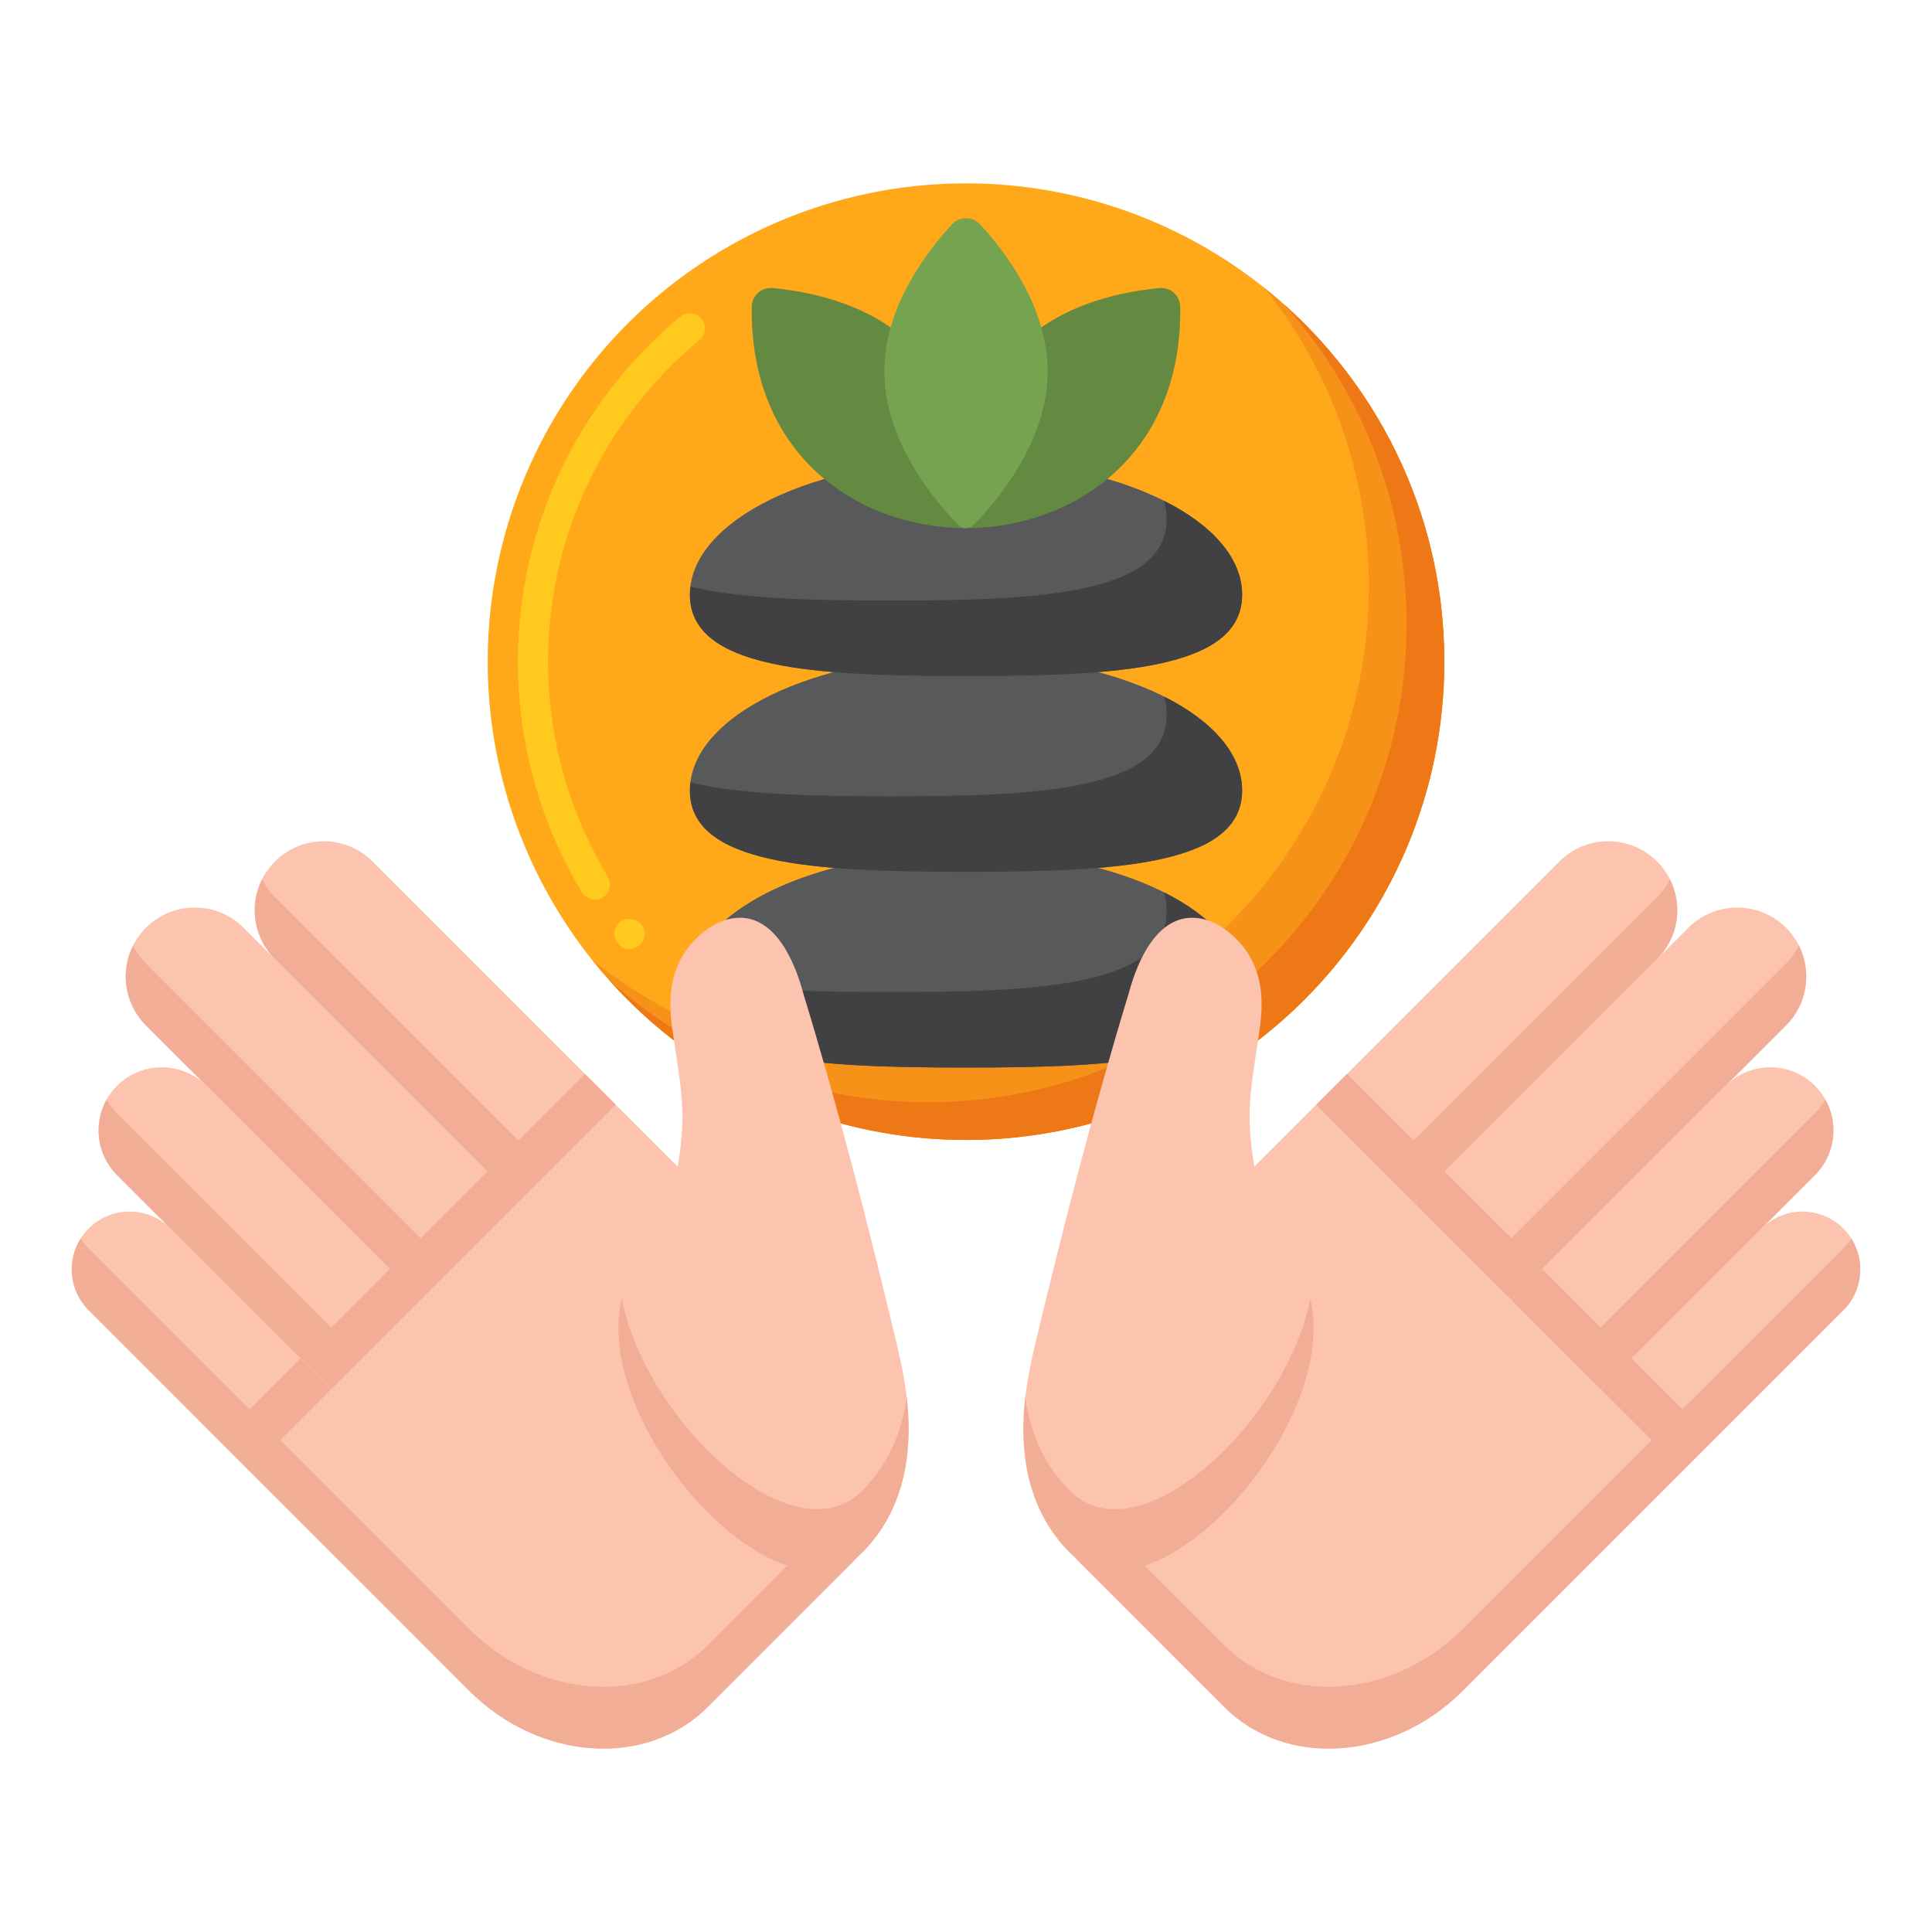 <?xml version="1.0" encoding="UTF-8"?> <!-- Generator: Adobe Illustrator 24.0.0, SVG Export Plug-In . SVG Version: 6.00 Build 0) --> <svg xmlns="http://www.w3.org/2000/svg" xmlns:xlink="http://www.w3.org/1999/xlink" id="Layer_1" x="0px" y="0px" viewBox="0 0 256 256" style="enable-background:new 0 0 256 256;" xml:space="preserve"> <style type="text/css"> .st0{fill:#FCC4AE;} .st1{fill:#FFD2C0;} .st2{fill:#F2AD97;} .st3{fill:#E59076;} .st4{fill:#E8566F;} .st5{fill:#E63950;} .st6{fill:#D10028;} .st7{fill:#FFA91A;} .st8{fill:#F79219;} .st9{fill:#648940;} .st10{fill:#FFC91D;} .st11{fill:#76A34F;} .st12{fill:#91B56B;} .st13{fill:#5A7A39;} .st14{fill:#EF7816;} .st15{fill:#8C3F0A;} .st16{fill:#995222;} .st17{fill:#7C3108;} .st18{fill:#6D2E03;} .st19{fill:#F1F2F2;} .st20{fill:#FFFFFF;} .st21{fill:#E6E7E8;} .st22{fill:#D1D3D4;} .st23{fill:#478CF7;} .st24{fill:#377DE2;} .st25{fill:#B7022D;} .st26{fill:#939598;} .st27{fill:#F7CB15;} .st28{fill:#808285;} .st29{fill:#58595B;} .st30{fill:#414042;} .st31{fill:#A54AF4;} .st32{fill:#B171F4;} .st33{fill:#893ADD;} .st34{fill:#6C2BC1;} .st35{fill:#5E9CF7;} .st36{fill:#2266D3;} </style> <g> <g> <circle class="st7" cx="128" cy="87.672" r="63.376"></circle> </g> <g> <path class="st10" d="M83.42,125.75c-0.61,0-1.18-0.27-1.56-0.74c0-0.01-0.01-0.01-0.01-0.01c-0.68-0.86-0.55-2.11,0.3-2.81 c0.83-0.67,2.15-0.53,2.82,0.3c0.69,0.86,0.56,2.12-0.3,2.81C84.32,125.59,83.87,125.75,83.42,125.75z M78.83,119.2 c-0.7,0-1.36-0.37-1.72-0.96c-5.55-9.21-8.49-19.78-8.49-30.57c0-17.7,7.84-34.36,21.52-45.7c0.81-0.68,2.13-0.56,2.81,0.26 c0.71,0.85,0.59,2.11-0.26,2.82C79.94,55.63,72.62,71.17,72.62,87.67c0,10.06,2.74,19.91,7.92,28.5c0.56,0.95,0.26,2.18-0.68,2.75 C79.54,119.11,79.19,119.2,78.83,119.2z"></path> </g> <g> <path class="st8" d="M167.535,38.137c8.662,10.839,13.841,24.582,13.841,39.535c0,35.002-28.375,63.376-63.376,63.376 c-14.953,0-28.697-5.179-39.535-13.841c11.613,14.531,29.487,23.841,49.535,23.841c35.002,0,63.376-28.374,63.376-63.376 C191.376,67.624,182.067,49.75,167.535,38.137z"></path> </g> <g> <path class="st14" d="M170.244,40.428c10.032,11.212,16.132,26.016,16.132,42.244c0,35.002-28.375,63.376-63.376,63.376 c-16.229,0-31.032-6.1-42.244-16.132c11.605,12.969,28.471,21.132,47.244,21.132c35.002,0,63.376-28.374,63.376-63.376 C191.376,68.899,183.214,52.032,170.244,40.428z"></path> </g> <g> <g> <path class="st29" d="M164.586,130.678c0,9.861-16.38,10.78-36.586,10.78s-36.586-0.919-36.586-10.78 c0-9.861,16.38-17.855,36.586-17.855S164.586,120.817,164.586,130.678z"></path> </g> <g> <path class="st30" d="M154.247,118.24c0.223,0.797,0.339,1.611,0.339,2.438c0,9.861-16.38,10.78-36.586,10.78 c-10.439,0-19.856-0.245-26.521-1.842c-0.042,0.351-0.064,0.705-0.064,1.062c0,9.861,16.38,10.78,36.586,10.78 c20.206,0,36.586-0.919,36.586-10.78C164.586,125.842,160.646,121.455,154.247,118.24z"></path> </g> <g> <path class="st29" d="M164.586,104.738c0,9.861-16.38,10.78-36.586,10.78s-36.586-0.919-36.586-10.78S107.794,86.883,128,86.883 S164.586,94.877,164.586,104.738z"></path> </g> <g> <path class="st30" d="M154.247,92.3c0.223,0.797,0.339,1.611,0.339,2.438c0,9.861-16.38,10.78-36.586,10.78 c-10.439,0-19.856-0.246-26.521-1.842c-0.042,0.351-0.064,0.705-0.064,1.062c0,9.861,16.38,10.78,36.586,10.78 c20.206,0,36.586-0.919,36.586-10.78C164.586,99.902,160.646,95.515,154.247,92.3z"></path> </g> <g> <path class="st29" d="M164.586,78.798c0,9.861-16.38,10.78-36.586,10.78s-36.586-0.919-36.586-10.78S107.794,60.943,128,60.943 S164.586,68.937,164.586,78.798z"></path> </g> <g> <path class="st30" d="M154.247,66.359c0.223,0.797,0.339,1.611,0.339,2.439c0,9.861-16.38,10.78-36.586,10.78 c-10.439,0-19.856-0.245-26.521-1.842c-0.042,0.351-0.064,0.705-0.064,1.062c0,9.861,16.38,10.78,36.586,10.78 c20.206,0,36.586-0.919,36.586-10.78C164.586,73.962,160.646,69.575,154.247,66.359z"></path> </g> </g> <g> <g> <path class="st9" d="M156.38,40.62c-0.025-1.472-1.312-2.597-2.777-2.452C140.24,39.489,129.304,46.195,128,62.31 c-1.307-16.138-12.263-22.822-25.603-24.143c-1.465-0.145-2.752,0.98-2.777,2.452C98.949,79.796,157.042,79.735,156.38,40.62z"></path> </g> <g> <path class="st11" d="M138.827,49.201c0,9.559-7.132,17.649-9.819,20.358c-0.556,0.56-1.459,0.56-2.015,0 c-2.687-2.708-9.819-10.799-9.819-20.358c0-8.682,5.883-16.152,8.976-19.479c1-1.076,2.701-1.076,3.701,0 C132.943,33.049,138.827,40.519,138.827,49.201z"></path> </g> </g> <g> <g> <g> <g> <g> <path class="st0" d="M162.211,226.178l-19.063-19.063c-8.14-8.14-7.175-22.304,2.156-31.635l29.1-29.1l48.542,48.542 l-29.1,29.1C184.514,233.353,170.351,234.318,162.211,226.178z"></path> </g> <g> <path class="st2" d="M218.847,190.825l-25.002,25.002c-9.331,9.331-23.494,10.296-31.634,2.156l-19.063-19.063 c-2.727-2.727-4.432-6.13-5.143-9.801c-1.215,6.614,0.452,13.305,5.143,17.995l19.063,19.063 c8.14,8.14,22.304,7.175,31.634-2.156l29.1-29.1L218.847,190.825z"></path> </g> <g> <g> <path class="st0" d="M219.569,114.15L219.569,114.15c-3.572-3.572-9.363-3.572-12.935,0l-32.231,32.231l12.935,12.935 l32.231-32.231C223.141,123.513,223.141,117.722,219.569,114.15z"></path> </g> </g> <g> <path class="st2" d="M221.281,116.52c-0.428,0.855-0.999,1.657-1.712,2.37l-32.231,32.231l-8.838-8.838l-4.097,4.097 l12.935,12.935l32.231-32.231C222.428,124.226,222.998,119.946,221.281,116.52z"></path> </g> <g> <g> <path class="st0" d="M236.659,122.929L236.659,122.929c-3.572-3.572-9.363-3.572-12.935,0l-36.386,36.386l12.935,12.935 l36.386-36.386C240.231,132.293,240.231,126.501,236.659,122.929z"></path> </g> </g> <g> <path class="st2" d="M238.371,125.3c-0.428,0.855-0.999,1.657-1.712,2.37l-36.386,36.386l-8.838-8.838l-4.097,4.097 l12.935,12.935l36.386-36.386C239.518,133.006,240.088,128.726,238.371,125.3z"></path> </g> <g> <g> <path class="st0" d="M240.487,143.874L240.487,143.874c-3.269-3.269-8.568-3.269-11.837,0l-28.377,28.377l11.837,11.837 l28.377-28.377C243.756,152.442,243.756,147.143,240.487,143.874z"></path> </g> </g> <g> <path class="st2" d="M241.869,145.695c-0.367,0.652-0.827,1.266-1.382,1.821l-28.377,28.377l-7.74-7.74l-4.097,4.097 l11.837,11.837l28.377-28.377C243.201,152.997,243.661,148.884,241.869,145.695z"></path> </g> <g> <g> <path class="st0" d="M244.25,162.782L244.25,162.782c-2.992-2.992-7.843-2.992-10.835,0l-21.305,21.305l10.835,10.835 l21.305-21.305C247.242,170.625,247.242,165.774,244.25,162.782z"></path> </g> <g> <path class="st2" d="M245.308,164.102c-0.297,0.468-0.65,0.912-1.058,1.32l-21.305,21.305l-6.737-6.737l-4.097,4.097 l10.835,10.835l21.305-21.305C246.834,171.034,247.186,167.064,245.308,164.102z"></path> </g> </g> <g> <path class="st0" d="M159.124,121.718c-5.497-1.026-8.351,5.315-9.573,9.948c-4.648,15.224-8.604,30.648-12.309,46.129 c-0.801,3.722-5.067,18.348,4.528,27.944c10.907,10.907,36.687-17.451,31.633-34.435c-0.633-2.023-6.558-13.251-6.951-15.334 c-1.592-8.439-0.739-11.217,0.459-19.598c0.626-4.383,0.26-8.534-3.015-11.873 C162.435,123.011,160.789,122.027,159.124,121.718z"></path> </g> <g> <g> <path class="st2" d="M173.616,172.098c-3.165,16.193-22.715,34.575-31.845,25.446c-3.7-3.7-5.339-8.147-5.91-12.429 c-0.704,6.104-0.297,14.417,5.91,20.624C152.51,216.477,177.666,189.154,173.616,172.098z"></path> </g> </g> </g> </g> <g> <g> <g> <path class="st0" d="M93.789,226.178l19.063-19.063c8.14-8.14,7.175-22.304-2.156-31.635l-29.1-29.1l-48.542,48.542l29.1,29.1 C71.486,233.353,85.649,234.318,93.789,226.178z"></path> </g> <g> <path class="st2" d="M37.153,190.825l25.002,25.002c9.331,9.331,23.494,10.296,31.634,2.156l19.063-19.063 c2.727-2.727,4.432-6.13,5.143-9.801c1.215,6.614-0.452,13.305-5.143,17.995l-19.063,19.063 c-8.14,8.14-22.304,7.175-31.634-2.156l-29.1-29.1L37.153,190.825z"></path> </g> <g> <g> <path class="st0" d="M36.431,114.15L36.431,114.15c3.572-3.572,9.363-3.572,12.935,0l32.231,32.231l-12.935,12.935 l-32.231-32.231C32.859,123.513,32.859,117.722,36.431,114.15z"></path> </g> </g> <g> <path class="st2" d="M34.719,116.52c0.428,0.855,0.999,1.657,1.712,2.37l32.231,32.231l8.838-8.838l4.097,4.097 l-12.935,12.935l-32.231-32.231C33.572,124.226,33.002,119.946,34.719,116.52z"></path> </g> <g> <g> <path class="st0" d="M19.341,122.929L19.341,122.929c3.572-3.572,9.363-3.572,12.935,0l36.386,36.386l-12.935,12.935 l-36.386-36.386C15.769,132.293,15.769,126.501,19.341,122.929z"></path> </g> </g> <g> <path class="st2" d="M17.629,125.3c0.428,0.855,0.999,1.657,1.712,2.37l36.386,36.386l8.838-8.838l4.097,4.097l-12.935,12.935 l-36.386-36.386C16.482,133.006,15.912,128.726,17.629,125.3z"></path> </g> <g> <g> <path class="st0" d="M15.513,143.874L15.513,143.874c3.269-3.269,8.568-3.269,11.837,0l28.377,28.377L43.89,184.088 l-28.377-28.377C12.244,152.442,12.244,147.143,15.513,143.874z"></path> </g> </g> <g> <path class="st2" d="M14.131,145.695c0.367,0.652,0.827,1.266,1.382,1.821l28.377,28.377l7.74-7.74l4.097,4.097L43.89,184.088 l-28.377-28.377C12.799,152.997,12.339,148.884,14.131,145.695z"></path> </g> <g> <g> <path class="st0" d="M11.75,162.782L11.75,162.782c2.992-2.992,7.843-2.992,10.835,0l21.305,21.305l-10.835,10.835 L11.75,173.617C8.758,170.625,8.758,165.774,11.75,162.782z"></path> </g> <g> <path class="st2" d="M10.692,164.102c0.297,0.468,0.65,0.912,1.058,1.32l21.305,21.305l6.737-6.737l4.097,4.097 l-10.835,10.835L11.75,173.617C9.166,171.034,8.814,167.064,10.692,164.102z"></path> </g> </g> <g> <path class="st0" d="M96.876,121.718c5.497-1.026,8.351,5.315,9.573,9.948c4.648,15.224,8.604,30.648,12.309,46.129 c0.801,3.722,5.067,18.348-4.528,27.944c-10.907,10.907-36.687-17.451-31.633-34.435c0.633-2.023,6.558-13.251,6.951-15.334 c1.592-8.439,0.739-11.217-0.459-19.598c-0.626-4.383-0.26-8.534,3.015-11.873C93.565,123.011,95.211,122.027,96.876,121.718z "></path> </g> <g> <g> <path class="st2" d="M82.384,172.098c3.165,16.193,22.715,34.575,31.845,25.446c3.7-3.7,5.339-8.147,5.91-12.429 c0.704,6.104,0.297,14.417-5.91,20.624C103.49,216.477,78.334,189.154,82.384,172.098z"></path> </g> </g> </g> </g> </g> </g> </g> </svg> 